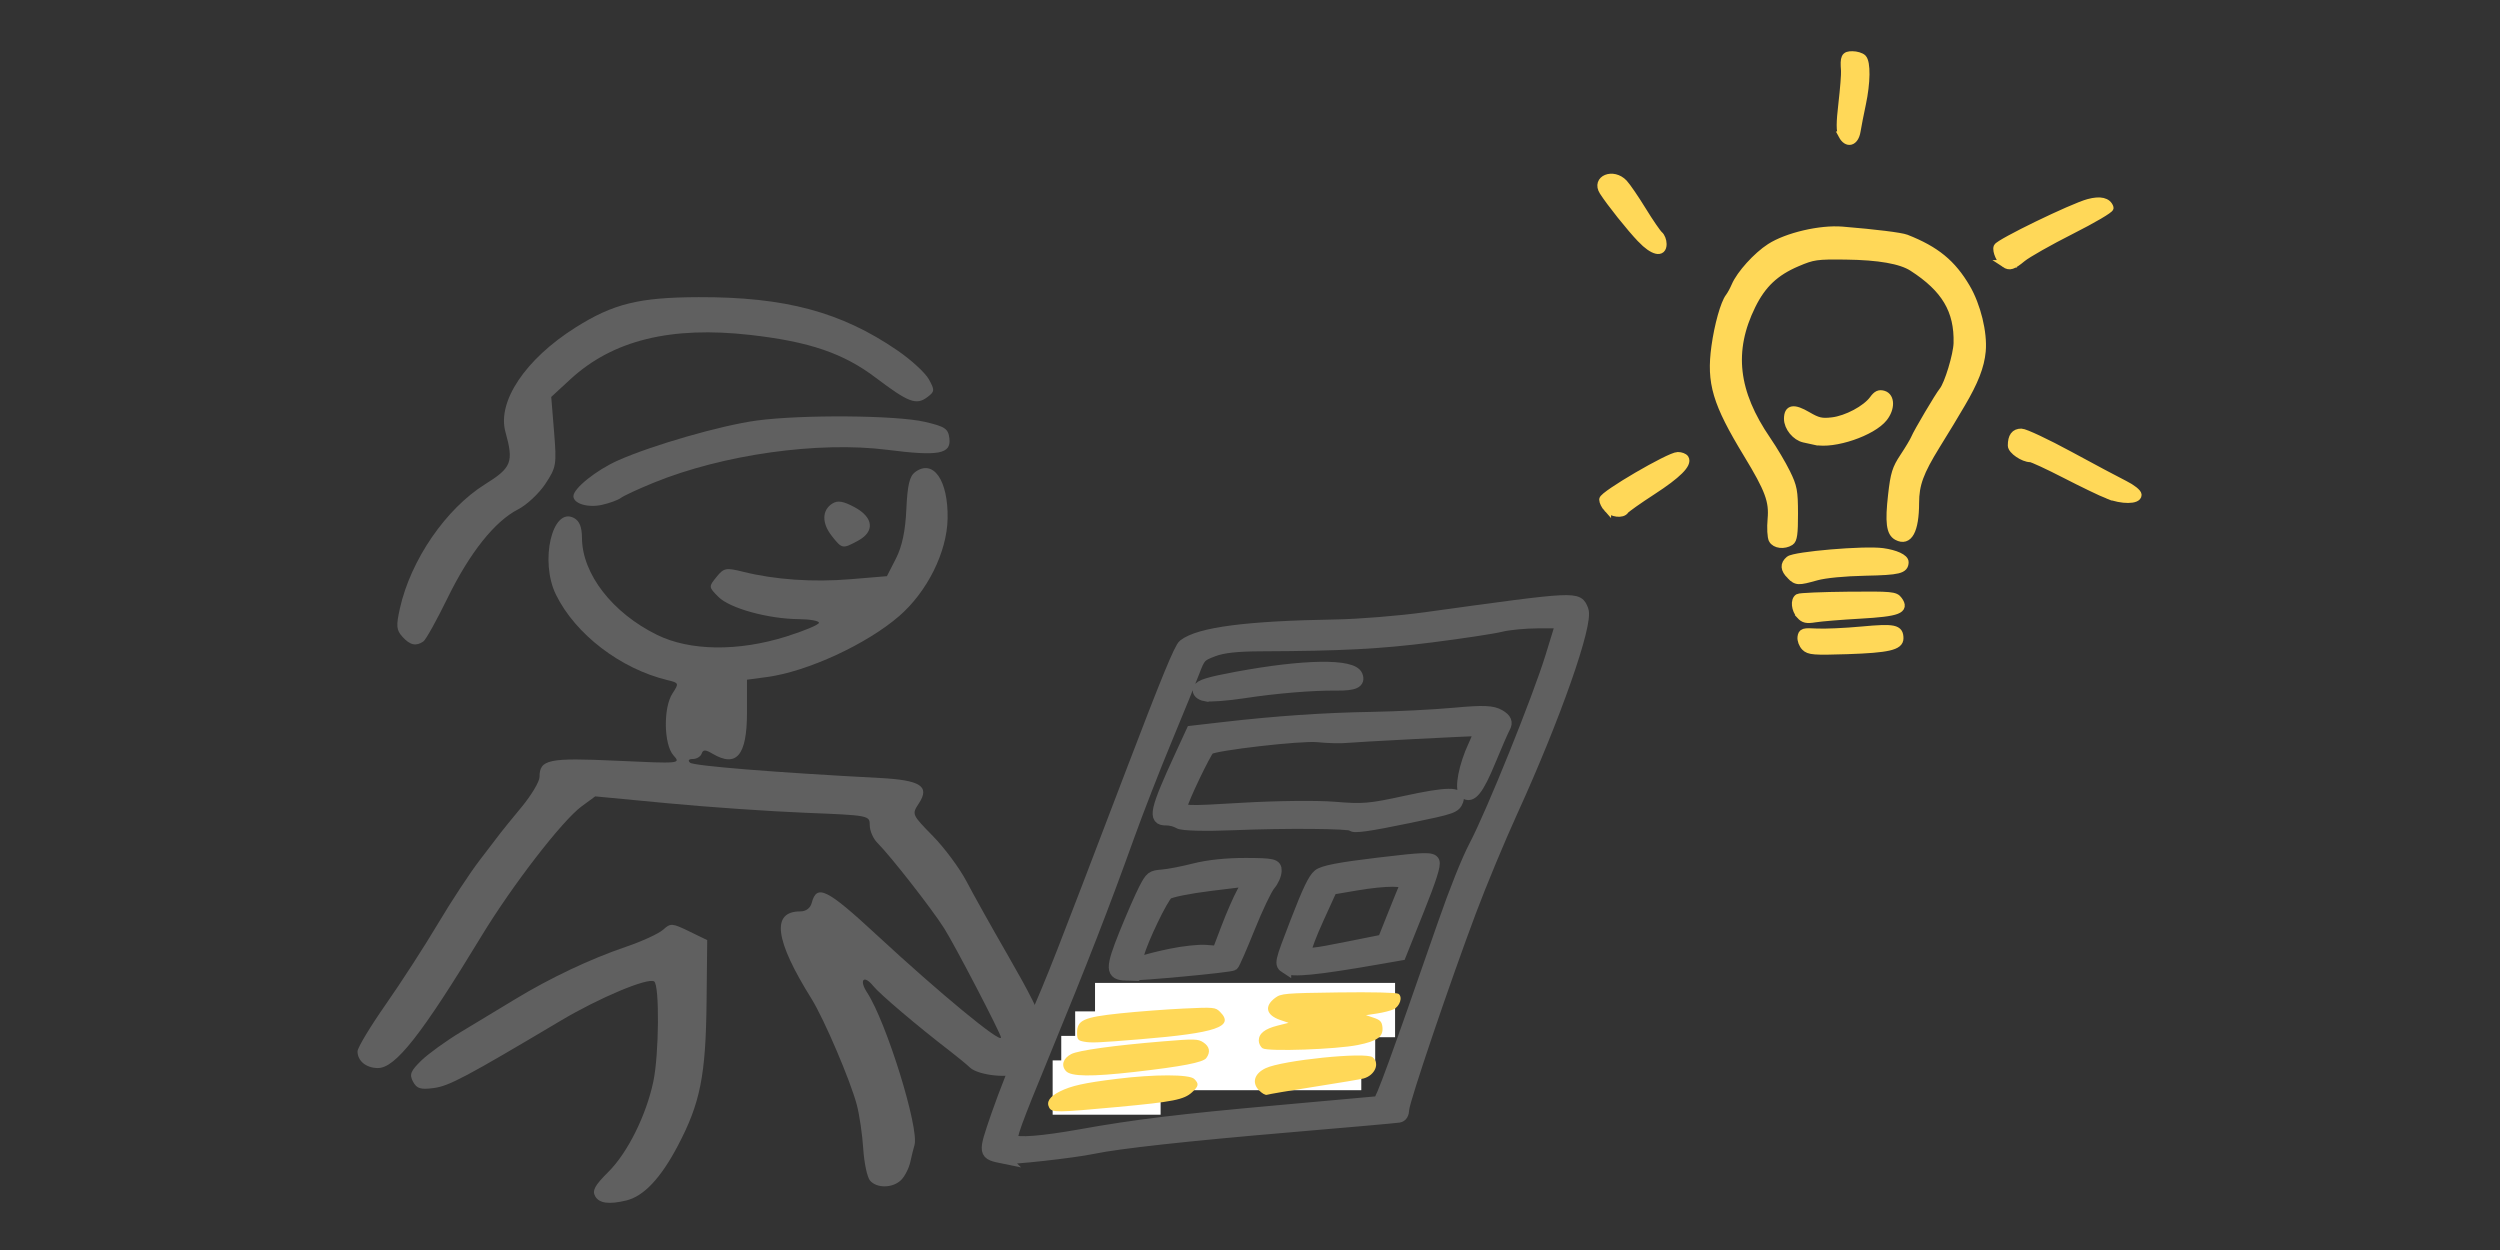 <?xml version="1.0" encoding="UTF-8" standalone="no"?>
<!-- Created with Inkscape (http://www.inkscape.org/) -->

<svg
   xmlns:dc="http://purl.org/dc/elements/1.1/"
   xmlns:cc="http://creativecommons.org/ns#"
   xmlns:rdf="http://www.w3.org/1999/02/22-rdf-syntax-ns#"
   xmlns:svg="http://www.w3.org/2000/svg"
   xmlns="http://www.w3.org/2000/svg"
   xmlns:sodipodi="http://sodipodi.sourceforge.net/DTD/sodipodi-0.dtd"
   xmlns:inkscape="http://www.inkscape.org/namespaces/inkscape"
   width="240"
   height="120"
   viewBox="0 0 240 120"
   id="svg2"
   version="1.1"
   inkscape:version="0.92.2 5c3e80d, 2017-08-06"
   sodipodi:docname="ITAllInclusive.svg"
   inkscape:export-filename="/Volumes/TOBIAS EICHNER IT + CONSULTING 1/Internet-Inhalte/TOBIAS EICHNER IT + CONSULTING/Mediendateien/Cliparts/BC1.png"
   inkscape:export-xdpi="90"
   inkscape:export-ydpi="90">
  <rect x="0" y="0" width="240" height="120" fill="#333333" stroke="none"/>
  <defs
     id="defs4">
    <clipPath
       id="clipPath13878"
       clipPathUnits="userSpaceOnUse">
      <path
         inkscape:connector-curvature="0"
         id="path13880"
         d="m 0,0 578.16,0 0,824.76 L 0,824.76 0,0 Z" />
    </clipPath>
    <clipPath
       clipPathUnits="userSpaceOnUse"
       id="clipPath13878-8">
      <path
         d="m 0,0 578.16,0 0,824.76 L 0,824.76 0,0 Z"
         id="path13880-3"
         inkscape:connector-curvature="0" />
    </clipPath>
  </defs>
  <sodipodi:namedview
     id="base"
     pagecolor="#ffffff"
     bordercolor="#666666"
     borderopacity="1.0"
     inkscape:pageopacity="0.0"
     inkscape:pageshadow="2"
     inkscape:zoom="3"
     inkscape:cx="105.49213"
     inkscape:cy="47.736985"
     inkscape:document-units="px"
     inkscape:current-layer="layer1"
     showgrid="false"
     units="px"
     inkscape:window-width="1680"
     inkscape:window-height="1005"
     inkscape:window-x="0"
     inkscape:window-y="1"
     inkscape:window-maximized="1"
     inkscape:object-nodes="false" />
  <g
     inkscape:label="Ebene 1"
     inkscape:groupmode="layer"
     id="layer1"
     transform="translate(0,-932.362)">
    <g
       inkscape:label="Ebene 1"
       id="layer1-3"
       transform="matrix(0.512,0,0,0.512,-65.992,508.805)" />
    <g
       transform="matrix(0.512,0,0,0.512,-65.992,511.748)"
       id="layer1-3-4"
       inkscape:label="Ebene 1" />
    <path
       inkscape:connector-curvature="0"
       id="path13956"
       d="m 173.284,994.482 c -0.24,-0.24 -0.401,-0.675 -0.36,-0.967 0.069,-0.481 0.209,-0.523 1.471,-0.451 0.768,0.043 2.72,-0.043 4.339,-0.194 3.129,-0.291 3.635,-0.184 3.635,0.775 1e-5,0.767 -1.121,1.025 -5.012,1.153 -3.225,0.105 -3.687,0.07 -4.074,-0.317 z m -0.473,-3.054 c -0.483,-0.534 -0.578,-1.449 -0.176,-1.698 0.143,-0.088 2.288,-0.179 4.767,-0.202 4.21,-0.038 4.531,-0.01 4.864,0.449 0.682,0.932 -0.035,1.207 -3.7,1.414 -1.825,0.103 -3.769,0.263 -4.32,0.354 -0.808,0.134 -1.085,0.073 -1.437,-0.315 z m -0.936,-3.815 c -0.601,-0.601 -0.635,-1.076 -0.108,-1.513 0.52,-0.431 7.207,-0.996 8.967,-0.757 1.233,0.167 2.14,0.589 2.131,0.989 -0.018,0.736 -0.557,0.87 -3.785,0.936 -2.028,0.042 -3.87,0.22 -4.706,0.454 -1.766,0.494 -1.901,0.488 -2.499,-0.109 z m -1.721,-3.446 c -0.132,-0.246 -0.178,-1.132 -0.102,-1.969 0.158,-1.743 -0.248,-2.837 -2.317,-6.244 -2.982,-4.909 -3.556,-6.835 -3.076,-10.324 0.28,-2.039 0.874,-4.156 1.334,-4.751 0.159,-0.206 0.425,-0.692 0.59,-1.08 0.479,-1.122 2.067,-2.878 3.346,-3.7 1.63,-1.048 4.817,-1.792 6.927,-1.619 3.19,0.262 5.644,0.566 6.138,0.76 2.849,1.12 4.417,2.404 5.787,4.741 1.008,1.72 1.647,4.335 1.487,6.091 -0.131,1.446 -0.704,2.92 -1.962,5.051 -1.012,1.714 -1.073,1.816 -2.415,3.992 -1.59,2.58 -2.018,3.749 -2.02,5.528 -0.004,2.653 -0.637,3.82 -1.749,3.224 -0.676,-0.362 -0.801,-1.358 -0.502,-3.995 0.229,-2.024 0.386,-2.531 1.134,-3.657 0.477,-0.719 0.952,-1.513 1.054,-1.763 0.246,-0.602 2.315,-4.1 2.708,-4.578 0.501,-0.61 1.36,-3.433 1.39,-4.569 0.082,-3.137 -1.168,-5.244 -4.311,-7.264 -1.103,-0.709 -3.22,-1.081 -6.384,-1.121 -2.822,-0.035 -3.152,0.011 -4.695,0.669 -2.096,0.894 -3.336,2.066 -4.336,4.097 -2.143,4.353 -1.69,8.327 1.475,12.938 0.612,0.892 1.445,2.297 1.85,3.121 0.662,1.347 0.737,1.748 0.741,3.944 0.003,1.905 -0.078,2.498 -0.37,2.682 -0.604,0.382 -1.462,0.28 -1.721,-0.203 z m -15.855,-3.007 c -0.227,-0.251 -0.414,-0.631 -0.414,-0.844 0,-0.462 6.394,-4.197 7.185,-4.197 0.292,-2.9e-4 0.604,0.118 0.693,0.261 0.322,0.521 -0.719,1.56 -3.129,3.123 -1.353,0.878 -2.532,1.713 -2.62,1.855 -0.256,0.414 -1.266,0.297 -1.715,-0.199 z m 48.059,-1.272 c -0.618,-0.244 -2.467,-1.136 -4.109,-1.981 -1.642,-0.845 -3.137,-1.537 -3.323,-1.537 -0.682,-2.2e-4 -1.813,-0.77 -1.813,-1.235 1e-5,-0.863 0.296,-1.263 0.932,-1.263 0.346,-7e-5 2.439,0.984 4.652,2.186 2.213,1.203 4.588,2.467 5.279,2.811 0.69,0.344 1.255,0.793 1.255,0.999 0,0.545 -1.517,0.556 -2.873,0.02 z m -28.109,-5.176 c -0.275,-0.061 -0.75,-0.164 -1.055,-0.229 -0.81,-0.173 -1.569,-1.099 -1.569,-1.916 0,-1.008 0.563,-1.101 1.905,-0.315 0.981,0.575 1.35,0.659 2.374,0.537 1.379,-0.163 3.232,-1.153 3.917,-2.092 0.35,-0.481 0.594,-0.593 1.006,-0.463 0.715,0.227 0.724,1.34 0.018,2.238 -1.089,1.385 -4.786,2.64 -6.596,2.239 z m 18.215,-17.023 c -0.437,-0.292 -0.86,-1.24 -0.718,-1.611 0.16,-0.417 7.202,-3.837 8.756,-4.252 1.13,-0.302 1.833,-0.136 2.039,0.481 0.048,0.145 -1.62,1.126 -3.707,2.18 -2.087,1.054 -4.197,2.249 -4.69,2.655 -0.928,0.765 -1.215,0.858 -1.681,0.547 z m -34.926,-2.379 c -1.025,-1.068 -2.951,-3.48 -3.64,-4.559 -0.766,-1.201 0.968,-1.899 1.994,-0.803 0.29,0.309 1.095,1.487 1.789,2.618 0.695,1.131 1.418,2.185 1.607,2.342 0.189,0.157 0.344,0.553 0.344,0.88 0,0.953 -0.923,0.742 -2.094,-0.477 z m 19.312,-9.965 c -0.221,-0.412 -0.22,-1.147 0.003,-3.061 0.161,-1.385 0.272,-2.799 0.246,-3.143 -0.098,-1.298 -0.002,-1.499 0.723,-1.499 0.385,7e-5 0.835,0.135 0.999,0.3 0.404,0.404 0.378,2.358 -0.058,4.398 -0.197,0.92 -0.427,2.095 -0.511,2.61 -0.178,1.088 -0.92,1.297 -1.403,0.395 z"
       style="fill:#ffd858;fill-opacity:1;stroke:#ffd858;stroke-width:0.727;stroke-opacity:1" />
    <g
       inkscape:label="Ebene 1"
       id="layer1-3-2"
       transform="matrix(0.512,0,0,0.512,-35.702,502.89)" />
    <g
       inkscape:label="Ebene 1"
       id="layer1-3-23"
       transform="matrix(0.691,0,0,0.691,-95.829,374.731)" />
    <g
       id="layer1-39"
       inkscape:label="Ebene 1"
       transform="matrix(0.754,0,0,0.754,2.966,255.689)">
      <g
         transform="matrix(1.13,0,0,1.13,-15.545,-128.549)"
         id="g4617">
        <g
           transform="matrix(-0.477,0,0,0.477,295.973,771.84)"
           id="layer1-0"
           inkscape:label="Ebene 1">
          <path
             inkscape:connector-curvature="0"
             id="path3050"
             d="m 451,568.93 c -4.116,-1 -8.124,-5.254 -12.154,-12.901 -5.336,-10.125 -6.62,-16.589 -6.803,-34.24 l -0.149,-14.359 4.271,-2.075 c 4.016,-1.951 4.382,-1.974 6.134,-0.389 1.025,0.927 4.976,2.747 8.782,4.043 8.437,2.874 17.848,7.323 26.145,12.359 3.424,2.079 9.143,5.532 12.709,7.675 3.566,2.143 7.843,5.225 9.506,6.85 2.53,2.473 2.846,3.284 1.942,4.973 -0.884,1.652 -1.779,1.924 -4.936,1.501 -3.587,-0.481 -7.571,-2.597 -29.947,-15.903 -9.097,-5.41 -20.54,-10.219 -22.068,-9.275 -1.299,0.803 -1.167,17.247 0.189,23.659 1.695,8.01 6.086,16.829 10.627,21.339 3.203,3.181 3.864,4.403 3.11,5.75 -0.932,1.665 -3.284,1.982 -7.358,0.992 z m -64.927,-4.852 c -0.863,-0.863 -1.833,-2.776 -2.155,-4.25 -0.322,-1.474 -0.761,-3.25 -0.976,-3.946 -1.199,-3.881 6.622,-29.1 11.188,-36.071 1.969,-3.006 0.765,-4.293 -1.448,-1.547 -1.558,1.933 -10.48,9.501 -18.137,15.384 -1.79,1.375 -3.908,3.121 -4.707,3.879 -2.053,1.948 -9.95,2.687 -11.852,1.109 -0.842,-0.699 -1.282,-2.055 -0.978,-3.013 0.397,-1.252 -0.138,-1.916 -1.904,-2.36 -5.061,-1.27 -4.057,-5.172 5.674,-22.061 3.82,-6.63 8.259,-14.567 9.863,-17.637 1.605,-3.07 5.177,-7.89 7.938,-10.709 4.998,-5.104 5.013,-5.139 3.316,-7.728 -2.647,-4.039 -0.428,-5.486 9.188,-5.992 24.792,-1.304 44.036,-2.856 44.867,-3.618 0.575,-0.527 0.312,-0.871 -0.667,-0.871 -0.889,0 -1.82,-0.562 -2.069,-1.25 -0.362,-1 -0.876,-1 -2.57,0 -5.68,3.353 -8.144,0.422 -8.144,-9.685 v -7.793 l -4.75,-0.637 c -9.517,-1.277 -23.603,-7.782 -31.235,-14.425 -6.619,-5.761 -11.253,-15.092 -11.404,-22.965 -0.174,-9.073 3.377,-14.179 7.667,-11.024 1.321,0.971 1.82,3.083 2.077,8.779 0.232,5.145 1.006,8.806 2.465,11.658 l 2.127,4.158 8.582,0.715 c 8.912,0.742 17.807,0.128 25.383,-1.754 4.089,-1.016 4.55,-0.925 6.302,1.239 1.868,2.307 1.862,2.363 -0.483,4.708 -2.686,2.686 -11.74,5.186 -18.981,5.241 -2.612,0.02 -4.75,0.406 -4.75,0.86 0,0.453 3.481,1.916 7.736,3.25 11.374,3.567 22.738,3.421 30.504,-0.392 10.549,-5.18 17.688,-14.395 17.738,-22.896 0.015,-2.593 0.588,-4.018 1.896,-4.718 5.11,-2.735 8.139,10.196 4.245,18.122 -4.598,9.357 -15.242,17.504 -26.378,20.189 -2.676,0.645 -2.711,0.739 -1.154,3.115 2.217,3.383 2.074,12.119 -0.24,14.676 -1.746,1.929 -1.596,1.943 13.414,1.244 16.147,-0.752 18.239,-0.314 18.239,3.821 0,1.094 1.913,4.301 4.25,7.128 2.337,2.826 4.584,5.589 4.992,6.139 0.408,0.55 2.614,3.436 4.902,6.413 2.288,2.977 6.725,9.727 9.86,15 3.135,5.273 8.688,13.862 12.341,19.087 3.653,5.225 6.644,10.197 6.648,11.05 0.011,2.266 -2.046,3.95 -4.825,3.95 -4.128,0 -10.337,-7.913 -24.419,-31.12 -7.306,-12.04 -19.124,-27.345 -23.718,-30.716 l -3.183,-2.336 -17.174,1.631 c -9.446,0.897 -24.037,1.906 -32.424,2.241 -15.158,0.606 -15.25,0.624 -15.25,2.955 0,1.29 -0.799,3.144 -1.776,4.121 -3.15,3.15 -12.875,15.593 -15.806,20.224 -2.559,4.042 -13.418,24.908 -13.418,25.782 0,1.495 14.459,-10.431 29.246,-24.123 11.916,-11.034 14.276,-12.202 15.466,-7.654 0.32,1.225 1.365,1.995 2.705,1.995 6.887,0 6.028,6.717 -2.632,20.593 -2.999,4.805 -9.235,19.405 -10.745,25.155 -0.614,2.337 -1.29,6.975 -1.503,10.308 -0.213,3.332 -0.926,6.708 -1.584,7.501 -1.58,1.904 -5.414,1.837 -7.379,-0.128 z M 498.939,436.883 c -0.584,-0.404 -3.148,-5.01 -5.699,-10.235 -5.214,-10.679 -11.154,-18.151 -16.666,-20.963 -2.042,-1.042 -4.94,-3.749 -6.441,-6.017 -2.597,-3.924 -2.696,-4.519 -2.062,-12.335 l 0.666,-8.212 -4.528,-4.174 c -10.009,-9.226 -23.742,-12.601 -42.564,-10.461 -13.917,1.583 -21.93,4.322 -29.583,10.115 -7.678,5.812 -9.542,6.521 -12.114,4.608 -1.807,-1.343 -1.837,-1.65 -0.417,-4.24 0.842,-1.536 4.217,-4.629 7.5,-6.874 13.256,-9.065 26.47,-12.6 46.867,-12.539 14.122,0.042 20.197,1.542 29.148,7.195 11.796,7.45 18.503,17.463 16.508,24.648 -1.98,7.128 -1.474,8.431 4.797,12.342 9.259,5.776 17.564,17.867 20.127,29.3 0.936,4.178 0.851,5.141 -0.597,6.741 -1.793,1.982 -3.212,2.298 -4.94,1.101 z M 396.25,413.076 c -3.995,-2.167 -3.648,-5.489 0.825,-7.898 2.674,-1.44 3.997,-1.661 5.25,-0.875 2.481,1.555 2.54,4.613 0.147,7.654 -2.435,3.095 -2.544,3.115 -6.222,1.119 z m 60.506,-8.46 c -1.784,-0.392 -3.809,-1.137 -4.5,-1.655 -0.691,-0.518 -4.181,-2.133 -7.756,-3.589 -16.343,-6.656 -38.91,-9.824 -55.195,-7.749 -12.08,1.539 -15.053,0.992 -14.618,-2.691 0.274,-2.314 1.003,-2.805 5.813,-3.923 6.736,-1.565 29.057,-1.739 39.678,-0.309 8.399,1.13 24.688,5.816 32.822,9.442 5.106,2.276 10.5,6.603 10.5,8.423 0,1.762 -3.381,2.79 -6.744,2.051 z"
             style="fill:#606060;fill-opacity:1" />
        </g>
        <path
           inkscape:connector-curvature="0"
           id="path7740"
           d="m 123.414,1038.471 c -2.384,-0.488 -2.37,-0.41 -0.831,-4.891 0.778,-2.264 2.558,-6.784 3.956,-10.045 2.682,-6.256 2.832,-6.639 11.185,-28.536 3.965,-10.393 5.463,-14.04 5.912,-14.388 1.766,-1.372 7.127,-2.07 17.153,-2.234 2.608,-0.043 7.145,-0.41 10.082,-0.815 17.416,-2.406 17.159,-2.394 17.763,-0.862 0.588,1.489 -3.14,12.108 -7.965,22.686 -1.415,3.102 -3.519,8.163 -4.677,11.246 -2.943,7.837 -7.486,21.242 -7.545,22.258 -0.035,0.604 -0.197,0.875 -0.561,0.94 -0.282,0.051 -5.868,0.547 -12.414,1.103 -11.41,0.97 -19.2,1.826 -22.038,2.424 -2.201,0.464 -9.328,1.255 -10.021,1.113 z m 8.617,-2.658 c 6.177,-1.106 11.01,-1.694 22.217,-2.702 6.062,-0.545 11.158,-1.006 11.324,-1.023 0.283,-0.033 1.976,-4.669 7.293,-19.974 1.348,-3.879 2.7,-7.255 3.57,-8.908 1.923,-3.656 7.126,-16.552 8.567,-21.232 l 1.183,-3.845 -2.62,0.006 c -1.441,0.004 -3.315,0.183 -4.165,0.398 -0.85,0.214 -4.35,0.747 -7.78,1.183 -5.869,0.746 -10.126,0.968 -19.248,1.006 -2.74,0.011 -4.303,0.183 -5.372,0.59 -1.453,0.553 -1.533,0.64 -2.193,2.38 -0.377,0.994 -1.774,4.424 -3.103,7.623 -1.33,3.199 -3.229,8.075 -4.219,10.835 -2.798,7.796 -5.313,14.262 -9.539,24.521 -3.222,7.822 -3.828,9.498 -3.527,9.744 0.477,0.389 3.339,0.163 7.612,-0.603 z m -1.629,-3.547 c -1.506,-0.135 -0.723,-1.057 1.463,-1.724 2.878,-0.878 12.303,-1.651 12.658,-1.038 0.226,0.389 0.113,0.581 -0.634,1.081 -0.692,0.463 -2.172,0.705 -6.204,1.016 -2.912,0.224 -5.533,0.484 -5.825,0.578 -0.291,0.096 -0.947,0.133 -1.458,0.087 z m 21.767,-2.172 c -0.656,-0.502 -0.257,-1.33 0.829,-1.719 1.354,-0.485 9.326,-1.438 10.293,-1.23 1.03,0.221 0.726,1.224 -0.468,1.549 -0.482,0.125 -2.448,0.449 -4.37,0.706 -1.921,0.257 -4.015,0.6 -4.653,0.762 -0.637,0.162 -1.372,0.131 -1.632,-0.068 z m -20.658,-1.933 c -0.401,-0.412 -0.37,-0.599 0.173,-1.047 0.486,-0.401 2.413,-0.713 7.276,-1.178 5.75,-0.55 6.647,-0.555 6.86,-0.043 0.144,0.347 0.06,0.732 -0.204,0.936 -0.247,0.192 -3.412,0.682 -7.033,1.09 -5.415,0.611 -6.67,0.654 -7.072,0.241 z m 20.773,-2.786 c -0.195,-0.469 -0.125,-0.635 0.396,-0.944 1.725,-1.021 11.447,-1.843 11.939,-1.009 0.131,0.222 0.043,0.676 -0.195,1.008 -0.655,0.913 -11.793,1.78 -12.14,0.946 z m -19.304,-0.626 c -0.71,-0.271 -0.421,-1.219 0.49,-1.605 0.362,-0.152 3.526,-0.499 7.032,-0.769 4.968,-0.383 6.481,-0.381 6.861,0.01 0.325,0.334 0.318,0.639 -0.021,0.917 -0.592,0.486 -13.476,1.786 -14.361,1.448 z m 21.104,-2.349 c -1.112,-0.407 -1.04,-1.3 0.135,-1.669 1.183,-0.373 12.191,-0.595 12.395,-0.251 0.084,0.143 -0.128,0.489 -0.471,0.77 -0.775,0.634 -10.845,1.594 -12.059,1.149 z m 1.055,-5.369 c -0.69,-0.446 -0.673,-0.522 1.129,-5.189 1.376,-3.565 2.007,-4.881 2.551,-5.323 0.532,-0.432 2.314,-0.778 6.761,-1.311 5.173,-0.621 6.071,-0.645 6.268,-0.17 0.166,0.399 -0.33,1.954 -1.764,5.537 l -1.994,4.983 -2.617,0.457 c -6.861,1.197 -9.632,1.47 -10.334,1.016 z m 7.292,-2.421 3.683,-0.737 1.13,-2.828 c 0.621,-1.556 1.229,-3.047 1.35,-3.314 0.282,-0.622 -2.059,-0.639 -5.592,-0.04 l -2.674,0.454 -1.478,3.244 c -0.813,1.784 -1.441,3.424 -1.397,3.644 0.103,0.508 0.493,0.475 4.978,-0.422 z m -25.28,3.216 c -1.731,-0.049 -1.751,-0.722 -0.141,-4.706 0.786,-1.944 1.771,-4.195 2.189,-5.002 0.714,-1.376 0.838,-1.472 2.035,-1.564 0.701,-0.054 2.347,-0.372 3.656,-0.708 1.513,-0.387 3.623,-0.605 5.788,-0.597 3.045,0.011 3.405,0.099 3.383,0.822 -0.014,0.476 -0.306,1.14 -0.708,1.613 -0.376,0.442 -1.408,2.608 -2.293,4.813 -0.885,2.205 -1.712,4.094 -1.838,4.196 -0.269,0.22 -10.477,1.177 -12.072,1.132 z m 5.06,-2.364 c 1.404,-0.289 3.164,-0.478 3.911,-0.419 l 1.358,0.106 1.026,-2.693 c 0.564,-1.481 1.349,-3.27 1.743,-3.976 l 0.717,-1.283 -4.292,0.525 c -2.361,0.289 -4.536,0.725 -4.835,0.969 -0.59,0.483 -2.802,5.078 -3.286,6.828 -0.233,0.841 -0.142,1.016 0.402,0.777 0.386,-0.169 1.851,-0.545 3.255,-0.833 z m 20.396,-14.477 c -0.17,-0.287 -7.525,-0.346 -13.287,-0.106 -3.273,0.136 -5.861,0.068 -6.22,-0.163 -0.338,-0.218 -0.981,-0.387 -1.429,-0.374 -1.494,0.04 -1.248,-1.068 1.612,-7.27 l 1.256,-2.724 3.65,-0.42 c 5.923,-0.681 11.234,-1.044 16.661,-1.137 2.802,-0.048 6.965,-0.258 9.252,-0.467 3.351,-0.306 4.352,-0.265 5.154,0.211 0.715,0.424 0.88,0.808 0.584,1.359 -0.227,0.422 -0.971,2.129 -1.654,3.792 -1.338,3.258 -2.128,4.248 -2.892,3.629 -0.548,-0.445 -0.037,-3.098 1.037,-5.382 0.428,-0.911 0.68,-1.656 0.56,-1.658 -0.884,-0.01 -13.968,0.668 -14.89,0.771 -0.641,0.072 -2.12,0.033 -3.288,-0.085 -1.858,-0.188 -11.621,0.936 -12.194,1.404 -0.387,0.316 -2.941,5.64 -3.038,6.331 -0.099,0.707 0.276,0.726 6.752,0.337 3.771,-0.227 8.451,-0.279 10.399,-0.117 3.228,0.269 3.94,0.208 8.027,-0.681 4.632,-1.009 6.246,-1.031 5.884,-0.081 -0.311,0.817 -0.546,0.899 -5.445,1.913 -4.641,0.961 -6.326,1.198 -6.493,0.917 z m -16.545,-14.635 c -0.546,-0.101 -0.881,-0.435 -0.759,-0.755 0.169,-0.444 1.151,-0.746 4.349,-1.339 7.585,-1.406 12.999,-1.482 13.536,-0.191 0.334,0.804 -0.299,1.104 -2.289,1.084 -2.783,-0.027 -6.848,0.309 -10.523,0.871 -1.834,0.281 -3.775,0.429 -4.31,0.321 z"
           style="fill:#606060;fill-opacity:1;stroke:#606060;stroke-width:1.244;stroke-opacity:1" />
        <rect
           style="color:#000000;display:inline;overflow:visible;visibility:visible;opacity:1;fill:#ffffff;fill-opacity:1;fill-rule:evenodd;stroke:none;stroke-width:0;stroke-linecap:butt;stroke-linejoin:miter;stroke-miterlimit:4;stroke-dasharray:none;stroke-dashoffset:0;stroke-opacity:0;marker:none;enable-background:accumulate"
           id="rect906"
           width="33.806"
           height="6.119"
           x="133.657"
           y="1018.706" />
        <rect
           y="1021.914"
           x="131.418"
           height="6.119"
           width="33.806"
           id="rect4597"
           style="color:#000000;display:inline;overflow:visible;visibility:visible;opacity:1;fill:#ffffff;fill-opacity:1;fill-rule:evenodd;stroke:none;stroke-width:0;stroke-linecap:butt;stroke-linejoin:miter;stroke-miterlimit:4;stroke-dasharray:none;stroke-dashoffset:0;stroke-opacity:0;marker:none;enable-background:accumulate" />
        <rect
           style="color:#000000;display:inline;overflow:visible;visibility:visible;opacity:1;fill:#ffffff;fill-opacity:1;fill-rule:evenodd;stroke:none;stroke-width:0;stroke-linecap:butt;stroke-linejoin:miter;stroke-miterlimit:4;stroke-dasharray:none;stroke-dashoffset:0;stroke-opacity:0;marker:none;enable-background:accumulate"
           id="rect4599"
           width="33.806"
           height="6.119"
           x="129.851"
           y="1024.676" />
        <rect
           y="1027.437"
           x="128.881"
           height="6.119"
           width="12.164"
           id="rect4601"
           style="color:#000000;display:inline;overflow:visible;visibility:visible;opacity:1;fill:#ffffff;fill-opacity:1;fill-rule:evenodd;stroke:none;stroke-width:0;stroke-linecap:butt;stroke-linejoin:miter;stroke-miterlimit:4;stroke-dasharray:none;stroke-dashoffset:0;stroke-opacity:0;marker:none;enable-background:accumulate" />
        <path
           style="fill:#ffd858;fill-opacity:1;stroke-width:0.254"
           d="m 128.486,1032.746 c -0.338,-0.632 0.063,-1.238 1.191,-1.802 1.304,-0.651 2.739,-0.97 6.409,-1.424 4.275,-0.53 8.22,-0.526 8.753,0.01 0.546,0.546 0.505,0.798 -0.242,1.491 -0.91,0.843 -2.117,1.082 -8.39,1.664 -6.893,0.639 -7.41,0.643 -7.721,0.062 z m 23.623,-1.961 c -0.806,-0.858 -0.496,-1.861 0.761,-2.465 1.872,-0.899 11.311,-1.863 12.07,-1.233 0.827,0.686 0.265,2.013 -1.009,2.383 -0.28,0.082 -2.778,0.502 -5.551,0.936 -2.774,0.434 -5.182,0.842 -5.353,0.907 -0.17,0.065 -0.583,-0.172 -0.917,-0.528 z m -21.73,-2.147 c -0.576,-0.636 -0.326,-1.437 0.597,-1.914 0.813,-0.421 4.835,-0.977 10.363,-1.433 3.525,-0.291 3.913,-0.281 4.514,0.112 0.716,0.469 0.837,1.096 0.34,1.772 -0.362,0.493 -2.747,0.954 -8.074,1.561 -4.876,0.556 -7.174,0.527 -7.74,-0.098 z m 22.171,-2.561 c -0.245,-0.154 -0.445,-0.543 -0.445,-0.864 0,-0.801 0.663,-1.33 2.124,-1.697 l 1.234,-0.31 -0.954,-0.328 c -1.585,-0.545 -1.809,-1.554 -0.553,-2.489 0.662,-0.493 1.108,-0.531 7.12,-0.611 3.761,-0.051 6.56,0.014 6.766,0.155 0.511,0.349 0.164,1.423 -0.567,1.756 -0.335,0.153 -1.167,0.362 -1.85,0.465 l -1.241,0.187 0.89,0.299 c 0.717,0.241 0.905,0.446 0.966,1.054 0.108,1.075 -0.568,1.565 -2.772,2.009 -2.442,0.491 -10.106,0.758 -10.718,0.374 z m -20.153,-0.754 c -0.669,-0.124 -0.763,-0.246 -0.763,-1.001 0,-1.423 0.724,-1.75 4.831,-2.182 1.958,-0.206 5.174,-0.451 7.147,-0.544 3.445,-0.163 3.609,-0.148 4.133,0.376 1.667,1.667 -0.403,2.377 -8.991,3.083 -4.809,0.396 -5.512,0.425 -6.358,0.269 z"
           id="path904"
           inkscape:connector-curvature="0" />
      </g>
    </g>
  </g>
</svg>

